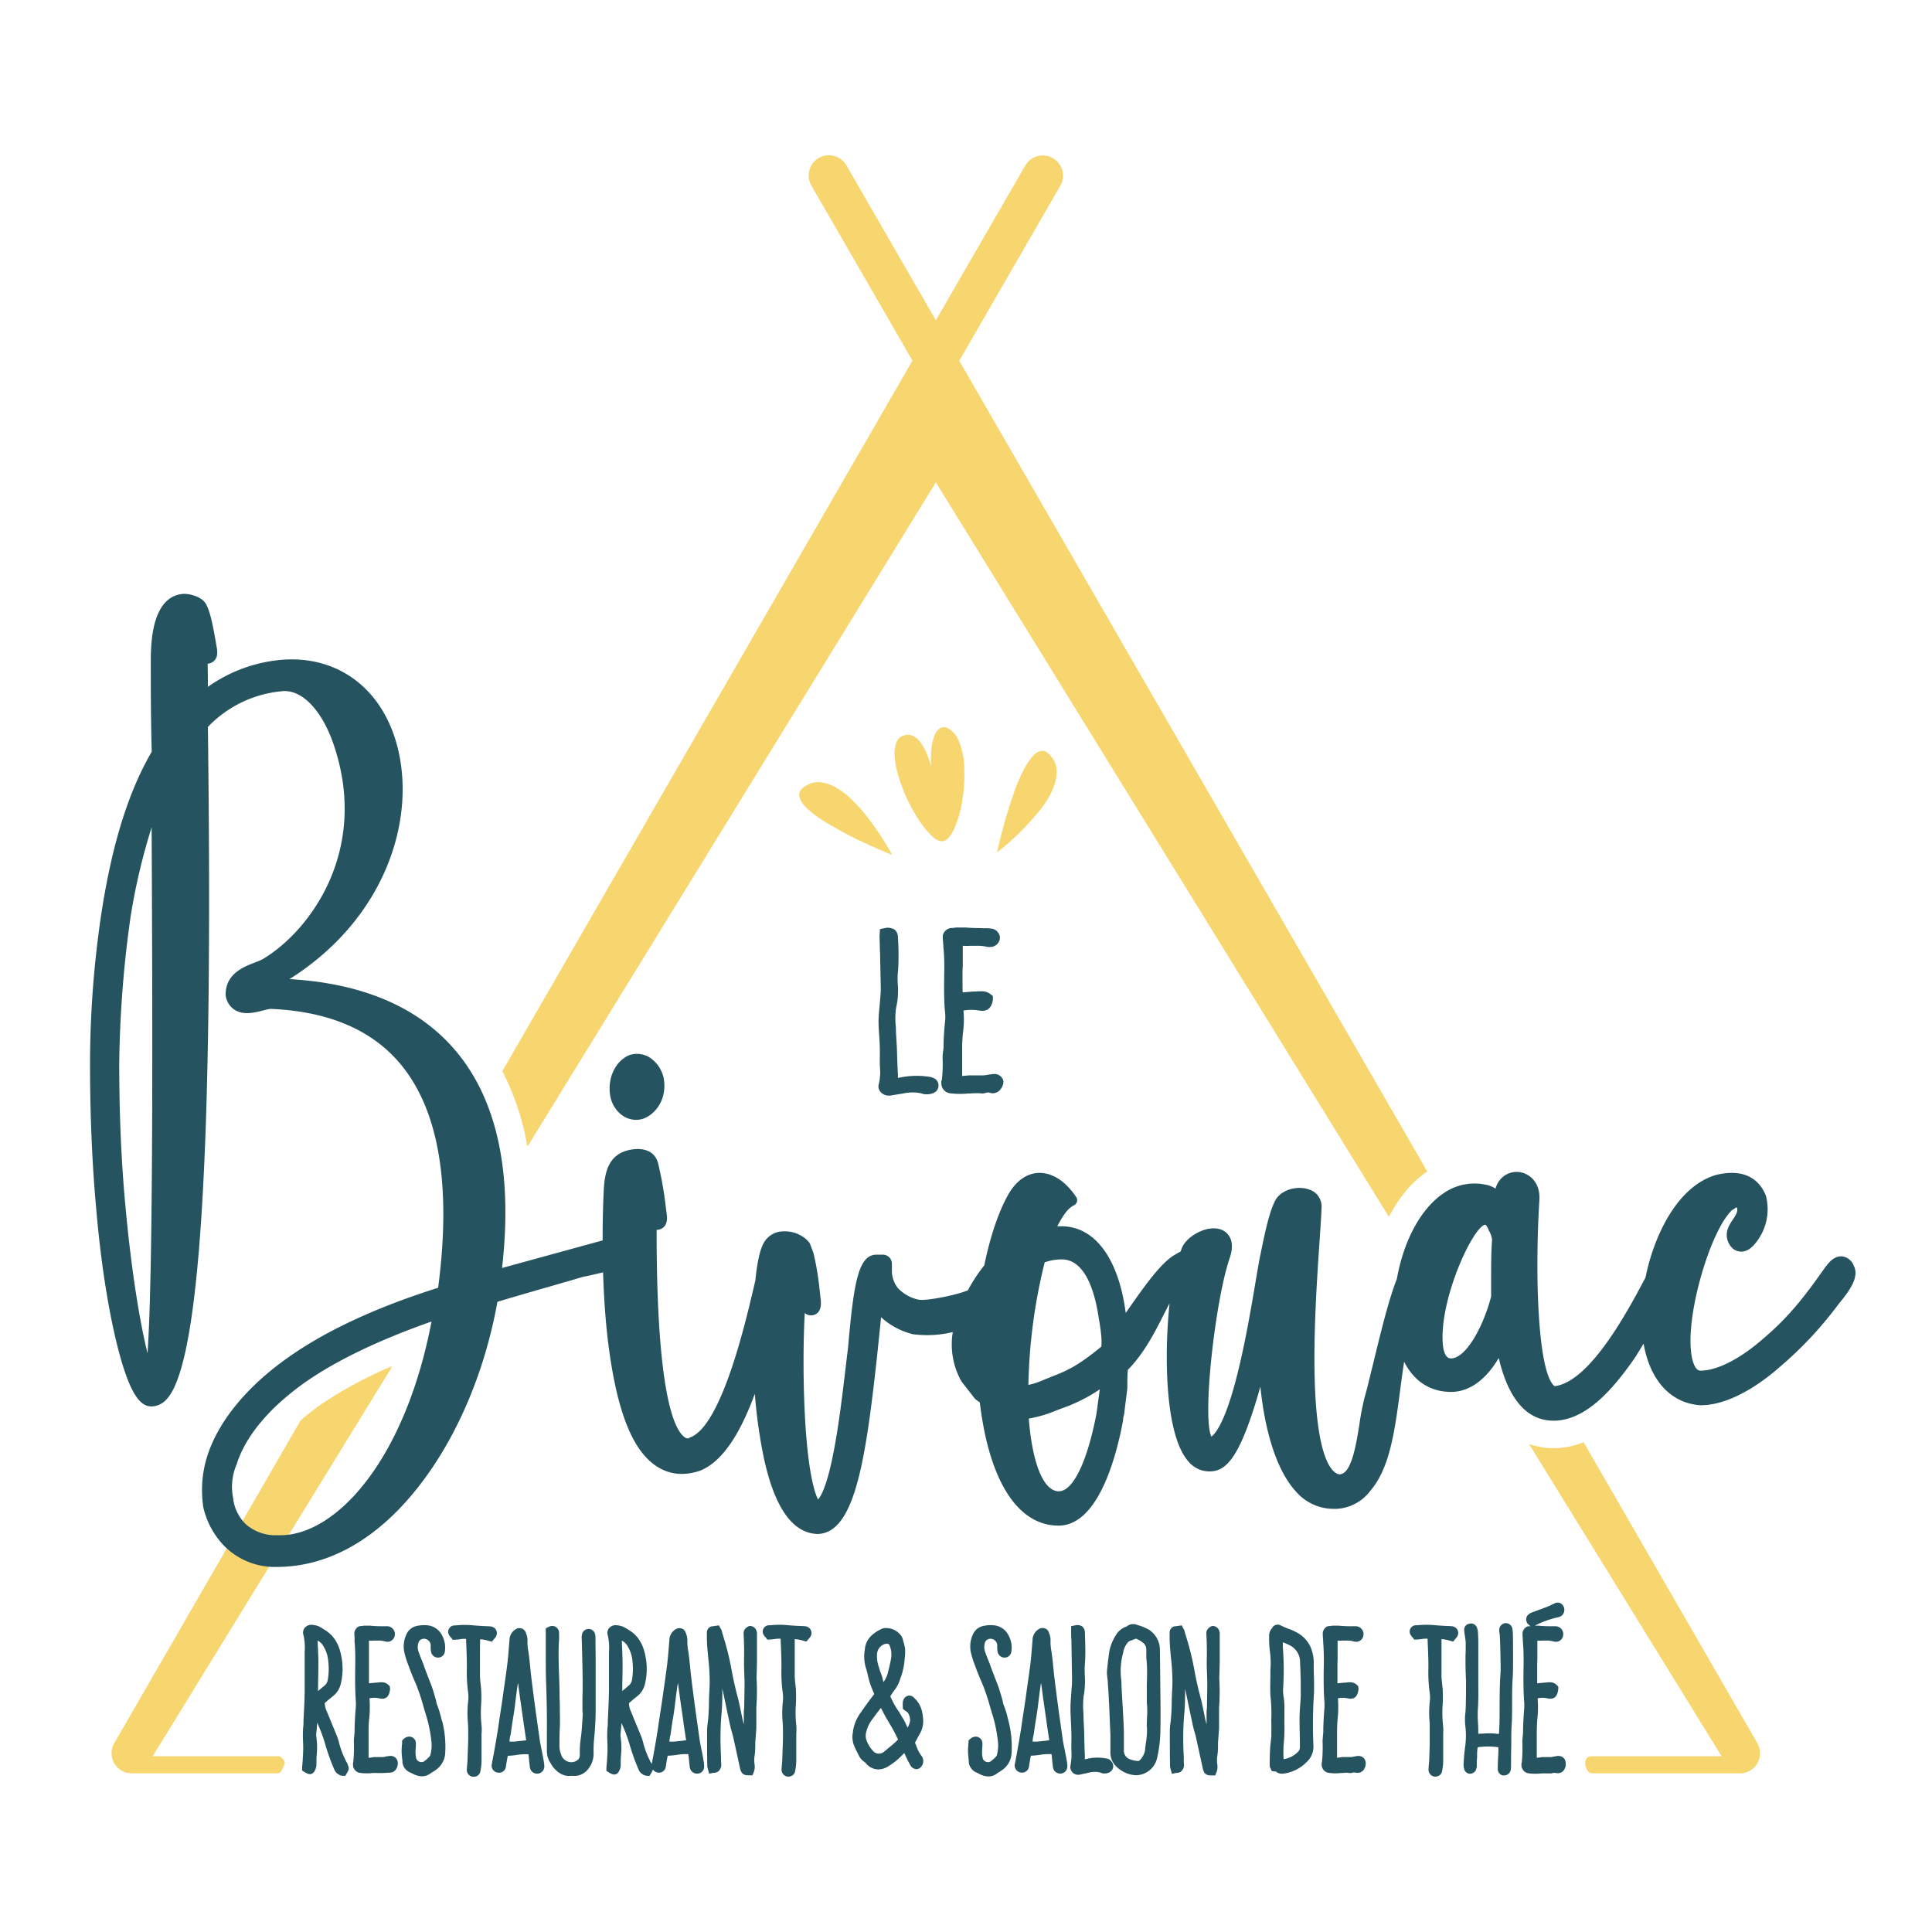 <svg xmlns="http://www.w3.org/2000/svg" viewBox="0 0 576.2 576.2"><path d="M463.32,431.91a21.3,21.3,0,0,1-7.32-1.28l57.46,93.16H474.73c-3.34,0-1.74,5.09-.06,5.09h44.17a6,6,0,0,0,5.24-9.06L472.3,430.13a24.57,24.57,0,0,1-8.18,1.77Z" fill="#f7d670"/><path d="M286.09,107.6l30.14-52.21a6,6,0,1,0-10.46-6L279.11,95.52,252.45,49.34a6,6,0,0,0-10.47,6l30.15,52.21L149.81,319.47A77,77,0,0,1,157.29,342L279.11,143.86,414.23,362.92a45,45,0,0,1,4.72-7.3,31.67,31.67,0,0,1,6.72-6.24Z" fill="#f7d670"/><path d="M96,418.67a72.18,72.18,0,0,0-6.35,4.95l-55.54,96.2a6,6,0,0,0,5.23,9.06H83c.81,0,1.14-1.27,1.79-2.56s-1.4-2.53-1.4-2.53H45.54L116.69,408c.06-.18.13-.36.19-.55A125.26,125.26,0,0,0,96,418.67Z" fill="#f7d670"/><path d="M103.76,526.39a3.93,3.93,0,0,0-.4-.85,25.93,25.93,0,0,1-2.29-6,16.9,16.9,0,0,0-.57-1.76c-1-2.43-2-4.86-3-7.29a6.11,6.11,0,0,1-.64-2.58c.72-.63,1.5-1.31,2.27-1.91a6.55,6.55,0,0,0,2.46-3.65,18.84,18.84,0,0,0,.18-8.48c-.65-3.53-2.17-6-4.67-7.61l-.58-.36A11.53,11.53,0,0,0,95,485a6.94,6.94,0,0,0-2.26-.42,2.6,2.6,0,0,0-2,1.09,2.37,2.37,0,0,0-.2,2.09,16.77,16.77,0,0,1,.32,4.91q0,.57,0,1.11c0,.34,0,.67,0,1,0,1,0,2,0,3,0,2,0,4,0,6,0,3.13-.19,6.19-.35,9.44v.24c0,.58,0,1.15-.09,1.73a30.16,30.16,0,0,0-.06,3.7,39.59,39.59,0,0,1-.06,5.54c0,.5-.06,1-.1,1.5s-.08.94-.1,1.4l0,.71.6.38c.84.52,1.87,1.17,2.83.2a3.65,3.65,0,0,0,.68-1.33,3.11,3.11,0,0,0,.16-1.16c0-.92,0-1.84.09-2.81a22.52,22.52,0,0,0-.12-5.36,4.27,4.27,0,0,1,0-1.12c.11-1,.2-2,.25-3.08A46.69,46.69,0,0,1,97,520.2a60.41,60.41,0,0,0,2.65,7.42,3.08,3.08,0,0,0,2.49,2l.84,0,.41-.69c.49-.81.87-1.44.45-2.27ZM94.71,489.3a3.94,3.94,0,0,1,1.81,1.78,9.55,9.55,0,0,1,1.26,3.43,20.31,20.31,0,0,1,0,6.37,2.81,2.81,0,0,1-1,1.84c-.58.47-1.13.94-1.68,1.42l-.24.2c0-.31,0-.62,0-.93,0-2.09.09-4.15.09-6.26C95,494.56,94.84,492,94.71,489.3Z" fill="#25535f"/><path d="M116.34,523.7H116l-.22.09-.23,0c-.11,0-.23,0-.45.08a4.58,4.58,0,0,1-1.47.16H111.5l-.37.07c-.42.07-.81.11-1.2.15V517c0-1.47,0-2.83.15-4.14a32.79,32.79,0,0,0,.11-6.35,6.73,6.73,0,0,1,2.89,0l.24.05a3.51,3.51,0,0,0,.64.07c2,0,2.25-1.92,2.38-2.84l0-.19-.1-.7-.36-.35a2.68,2.68,0,0,0-2-.82l-.41,0-.16,0h-.24l-.19.06c-.92.05-1.88.14-2.84.24,0-.79,0-1.61,0-2.35v-3.74c0-.65,0-1.2,0-1.81v-4.84a8.46,8.46,0,0,0,1.44,0h1.24a7,7,0,0,1,2.27.3l.64.06a2.23,2.23,0,0,0,2.1-1.85,2.37,2.37,0,0,0-1.7-2.72,5.39,5.39,0,0,0-.56-.08l-.32,0-.45,0a9.63,9.63,0,0,1-1.2,0h-.15a26.59,26.59,0,0,1-2.91-.16H110c-.24,0-.47,0-.7,0l-.55,0-.29,0a3.15,3.15,0,0,1-.85.12c-1.13,0-1.81,1.23-1.92,1.89v.2c0,.16,0,.33,0,.51a2.31,2.31,0,0,1,0,.37V488l.06.19v.18c0,.29,0,.59,0,.89s0,.65.06,1c.09,1.38.15,3,.15,4.48v1.17c-.05,3.33-.11,7.11.11,10.77a15.72,15.72,0,0,1,0,3c-.16,1.87-.26,3.81-.32,5.81v1.17l-.12,1.17a15,15,0,0,0-.09,1.52,45.14,45.14,0,0,1-.18,6.21l-.08.17v.54a2.47,2.47,0,0,0,1.86,2.44,13.81,13.81,0,0,0,2,.17h.26c.5,0,1,0,1.54-.09l.29,0a12.48,12.48,0,0,1,1.37,0H114c.35,0,2-.11,2.28-.11a2.2,2.2,0,0,0,2-1.32,3.07,3.07,0,0,0,.33-1.92A2.09,2.09,0,0,0,116.34,523.7Z" fill="#25535f"/><path d="M131.66,512.72a29.29,29.29,0,0,0-1.34-4.38,4.07,4.07,0,0,1-.2-.8c-.05-.24-.1-.48-.18-.76l-.35-1.19c-.23-.81-.47-1.62-.76-2.45-.21-.59-.44-1.16-.66-1.73s-.43-1.09-.64-1.66l-.28-.72c-.31-.82-.62-1.62-.91-2.5l-.54-1.37c-.35-.88-.7-1.76-1-2.62a4.21,4.21,0,0,1,0-2.65,1.58,1.58,0,0,1,.93-1,1.85,1.85,0,0,1,1.59.07,2,2,0,0,1,1.13,2.05,8.13,8.13,0,0,0,.13,1.72,2.11,2.11,0,0,0,2.35,1.61,2,2,0,0,0,1.74-1.8,7.47,7.47,0,0,0-.74-4.61,5.49,5.49,0,0,0-4-3.14,9.77,9.77,0,0,0-3.22.06,4.39,4.39,0,0,0-3.57,2.74,8.38,8.38,0,0,0-.56,5.15,27.39,27.39,0,0,0,1.28,4.07c.57,1.61,1.27,3.37,2.16,5.36a56.89,56.89,0,0,1,2.21,6.57c.29,1,.59,2,.9,3a41,41,0,0,1,1.56,7.93,10.85,10.85,0,0,1-.32,3.67,1.08,1.08,0,0,1-.25.5,10.06,10.06,0,0,1-1.69,1.5,1.44,1.44,0,0,1-1.27.09,1.54,1.54,0,0,1-1-.94,8.55,8.55,0,0,1-.15-3.21c0-.13,0-.28,0-.42a10.14,10.14,0,0,0,0-1.32,2,2,0,0,0-2.62-1.5,2.43,2.43,0,0,0-1.13.72l.85.86-.85-.85-.33.32,0,.46c0,.31,0,.6-.06.89-.05.59-.09,1.16-.09,1.78,0,1,.14,2,.24,3l0,.33a3.76,3.76,0,0,0,2.4,3.11l.19.1a3.86,3.86,0,0,0,.61.3,5.79,5.79,0,0,0,2.65.7,4.21,4.21,0,0,0,2.7-1l.5-.31a7.86,7.86,0,0,0,1-.66,6.54,6.54,0,0,0,2.72-5.1,31.34,31.34,0,0,0-.81-9Z" fill="#25535f"/><path d="M143.19,489.67c0-.26,0-.52,0-.78a10.7,10.7,0,0,1,2.54.48l.94.25,1.07-1.26.16-.24a2.15,2.15,0,0,0,.07-2,2.19,2.19,0,0,0-1.79-1.07c-.76-.06-1.53-.06-2.27-.11s-1.62-.09-2.42-.16a26.12,26.12,0,0,0-5.73,0,1.89,1.89,0,0,0-1.68,3.06l.1.16a5.61,5.61,0,0,0,.43.47l.37.56.68,0a13.29,13.29,0,0,0,1.56-.15,7.85,7.85,0,0,1,1.77-.1c.1,2.25.19,4.55.24,6.79,0,.73,0,1.47,0,2.2a43,43,0,0,0,.37,6.87,11.52,11.52,0,0,1,0,3,29.69,29.69,0,0,0-.07,5.8l.06,1.07c.05.92.05,1.88.05,2.79,0,1.07,0,2.14-.05,3.17l-.16,4.34c0,.5-.06,1-.1,1.46s-.08.93-.11,1.45a2.09,2.09,0,0,0,1.67,2.17,2.49,2.49,0,0,0,.46,0,2,2,0,0,0,1.15-.36,2,2,0,0,0,.79-1.36,16.23,16.23,0,0,0,.32-2.83c0-1.17,0-2.33,0-3.5s0-2.36,0-3.55c0-.38,0-.76,0-1.14a14,14,0,0,0,0-2.58,35,35,0,0,1-.1-6.45c.06-1.27.06-2.61,0-3.92,0-.59-.1-1.18-.16-1.78-.08-.84-.17-1.69-.2-2.51,0-2.78,0-5.63,0-8.48C143.16,490.84,143.17,490.26,143.19,489.67Z" fill="#25535f"/><path d="M161.54,521.92c-.2-1-.41-1.93-.55-2.88l-1.25-8.8-.13-1c-.42-3.17-.84-6.3-1.21-9.48-.11-.88-.19-1.76-.28-2.64-.13-1.33-.27-2.66-.45-4l-.09-.6a15.52,15.52,0,0,1-.26-3.53,5.88,5.88,0,0,0-.47-2l-.08-.2a1.87,1.87,0,0,0-1.24-1.13,2,2,0,0,0-1.64.2,3.81,3.81,0,0,0-1.94,3.28l-.16,1.91c-.14,1.78-.28,3.62-.51,5.41s-.47,3.6-.74,5.41c-.19,1.31-.38,2.63-.55,3.94l-.66,4.41c-.27,1.77-.54,3.56-.79,5.32l-.67,4.06c-.13.68-.25,1.37-.37,2.06s-.23,1.37-.36,2l-.47,2.48a2.1,2.1,0,0,0,1.7,2.51,2.06,2.06,0,0,0,2.5-1.72l.06-.4c.14-.85.27-1.72.44-2.52l.09-.36a25.5,25.5,0,0,0,2.66-.25,16,16,0,0,1,3.5-.21c0,.05,0,.1,0,.15s.05.3.06.4c.11,1.16.21,2.26.37,3.41a2.16,2.16,0,0,0,2.06,1.83h.15a2.07,2.07,0,0,0,1.26-.45,2.15,2.15,0,0,0,.81-1.54,7.07,7.07,0,0,0-.07-1.13C162.07,524.55,161.81,523.24,161.54,521.92Zm-9.43-2.51a.42.42,0,0,1-.15,0,7.64,7.64,0,0,1,.24-1.71c.09-.44.18-.87.23-1.31.16-1.29.37-2.58.57-3.87.15-.88.29-1.76.42-2.65l.3-2.39c.19-1.58.39-3.16.63-4.74,0-.27.09-.55.14-.83l.24,1.78c.1.69.19,1.38.28,2.09.17,1.24.36,2.49.54,3.74.2,1.43.41,2.86.61,4.29.13.94.27,1.88.41,2.82s.25,1.61.36,2.41l-2.08.22-1.29.13A8.21,8.21,0,0,1,152.11,519.41Z" fill="#25535f"/><path d="M177.59,488.72a7.4,7.4,0,0,0-.06-1.08,2,2,0,0,0-3.94-.27,5,5,0,0,0-.08,1.64c.11,3.94.21,7.92.26,11.92,0,1.77,0,3.64-.06,5.45l0,1.84c0,.3,0,.62,0,.93s0,.56,0,.83v.15c0,.42.09.83.1,1.17l-.05.7c-.09,1.46-.18,3-.32,4.45-.05.64-.13,1.27-.21,1.89a29.14,29.14,0,0,0-.31,4.93,1.89,1.89,0,0,1-.53,1.53,3,3,0,0,1-3.06.57,3.29,3.29,0,0,1-2-2.12,7.22,7.22,0,0,1-.48-2.74c0-1.72,0-3.49.11-5.18.09-2.12,0-4.26,0-6.32,0-1.28-.08-2.57-.08-3.86,0-1.85-.08-3.69-.14-5.52-.12-3.53-.25-7.18,0-10.74a10.83,10.83,0,0,0,0-1.28c0-.17,0-.34,0-.59a2.05,2.05,0,0,0-2.14-2.1,2.57,2.57,0,0,0-1.16.39l-.67.33v3.56l0,4.35c0,2.88,0,5.85.12,8.74.19,5.71.26,10.27.21,14.35,0,.94,0,1.86,0,2.77s0,1.77,0,2.7a6.6,6.6,0,0,0,1.14,3.79l.18.3a6.5,6.5,0,0,0,.55.82c1.53,1.89,3.19,2.74,5.14,2.62a4.44,4.44,0,0,1,1.09,0h.21a5.08,5.08,0,0,0,3.55-1.52,7.3,7.3,0,0,0,2.07-5.39,35.19,35.19,0,0,1,.15-4.09,90,90,0,0,0,.47-9.94c0-1.35,0-2.72,0-4.1,0-.94,0-1.88,0-2.82,0-2.19,0-4.39,0-6.58S177.59,490.87,177.59,488.72Z" fill="#25535f"/><path d="M209.24,521.92c-.2-1-.41-1.93-.56-2.88l-1.24-8.8-.15-1.15c-.42-3.13-.83-6.22-1.2-9.36-.1-.87-.19-1.75-.27-2.63-.14-1.33-.27-2.67-.46-4l-.09-.61A16.65,16.65,0,0,1,205,489a5.88,5.88,0,0,0-.47-2l-.07-.2a1.89,1.89,0,0,0-1.24-1.13,2,2,0,0,0-1.64.2,3.81,3.81,0,0,0-1.94,3.28l-.16,1.9c-.14,1.79-.29,3.63-.52,5.42s-.47,3.62-.73,5.43c-.19,1.31-.39,2.62-.56,3.92-.21,1.49-.44,3-.67,4.48-.26,1.75-.53,3.51-.78,5.25l-.66,4.06c-.13.69-.25,1.39-.37,2.08s-.23,1.36-.36,2l-.47,2.45a2.66,2.66,0,0,0-.28-.56,25.93,25.93,0,0,1-2.29-6,16.9,16.9,0,0,0-.57-1.76c-1-2.4-2-4.79-3-7.29a6.11,6.11,0,0,1-.64-2.58c.72-.63,1.5-1.31,2.27-1.91a6.55,6.55,0,0,0,2.46-3.65,18.84,18.84,0,0,0,.18-8.48c-.66-3.53-2.17-6-4.68-7.61l-.57-.36a12.25,12.25,0,0,0-1.49-.83,7,7,0,0,0-2.26-.42,2.64,2.64,0,0,0-2,1.09,2.4,2.4,0,0,0-.19,2.08,16.89,16.89,0,0,1,.32,4.92q0,.57,0,1.11c0,.34,0,.67,0,1,0,1,0,2,0,3,0,2,0,4,0,6-.05,3.13-.2,6.19-.35,9.44v.24c0,.58,0,1.15-.09,1.73a30.16,30.16,0,0,0-.06,3.7,41.23,41.23,0,0,1-.06,5.54c0,.5-.07,1-.11,1.5s-.07.94-.1,1.4l0,.71.61.38c.83.52,1.87,1.17,2.83.2a3.81,3.81,0,0,0,.68-1.33,3.31,3.31,0,0,0,.15-1.16c0-.92,0-1.84.1-2.81a22,22,0,0,0-.13-5.36,3.93,3.93,0,0,1,0-1.12c.1-1,.2-2,.25-3.08a46.19,46.19,0,0,1,2.41,6.33,60.41,60.41,0,0,0,2.65,7.42,3.08,3.08,0,0,0,2.49,2l.84,0,.41-.69a4.82,4.82,0,0,0,.57-1.17,2.32,2.32,0,0,0,1.35.87,2.05,2.05,0,0,0,2.5-1.72l.05-.35c.14-.86.28-1.75.45-2.57l.09-.36a25.06,25.06,0,0,0,2.65-.25,16.07,16.07,0,0,1,3.51-.21.88.88,0,0,0,0,.16c0,.15,0,.29.06.39.11,1.16.21,2.26.37,3.41a2.14,2.14,0,0,0,2.06,1.83H208a2.07,2.07,0,0,0,1.26-.45A2.1,2.1,0,0,0,210,527a7.07,7.07,0,0,0-.06-1.13C209.77,524.57,209.51,523.27,209.24,521.92Zm-23.8-32.62a4,4,0,0,1,1.81,1.78,9.94,9.94,0,0,1,1.26,3.43,20.31,20.31,0,0,1,0,6.37,2.86,2.86,0,0,1-1,1.84c-.58.47-1.13.94-1.68,1.42l-.24.2c0-.31,0-.62,0-.93,0-2.09.09-4.15.09-6.26C185.68,494.56,185.57,492,185.44,489.3Zm14.37,30.11a.53.53,0,0,1-.16,0,8.31,8.31,0,0,1,.25-1.71c.09-.44.18-.87.23-1.31.15-1.3.36-2.59.57-3.88.15-.87.29-1.75.41-2.64s.21-1.6.3-2.39c.2-1.58.39-3.16.63-4.74l.15-.83.24,1.77c.09.69.19,1.38.28,2.1.17,1.22.35,2.46.53,3.7.21,1.44.42,2.89.61,4.34.13.93.28,1.87.42,2.81s.25,1.61.36,2.41l-2.1.22-1.27.13A8.21,8.21,0,0,1,199.81,519.41Z" fill="#25535f"/><path d="M225.76,495.72c0-1,0-2,0-2.92,0-1.19,0-2.35,0-3.53,0-.58,0-1.16,0-1.74a2.92,2.92,0,0,0-.28-1.48,2.1,2.1,0,0,0-1.75-1.13l-.38.06a2.83,2.83,0,0,0-1.42,1.27,2.74,2.74,0,0,0-.14,1.19v.27c.17,2.75.15,5.44.11,7.46,0,1.22,0,2.44.07,3.62,0,.94.08,1.89.08,2.84,0,2.38-.05,4.76-.1,7.16,0,.32,0,.66-.05,1s-.06.86-.06,1.29c0,.6,0,1.21,0,1.82l0,1.39c-.08-.31-.16-.63-.25-.95l-.08-.31h0c-.16-.72-.3-1.45-.45-2.17-.32-1.59-.65-3.24-1.08-4.84-.71-2.62-1.33-5.42-1.89-8.54a83.7,83.7,0,0,0-2.39-9.51l-.41-1.4a1.85,1.85,0,0,0-.38-.89l-.09-.15-.39-.78-2,.28-.16,0a1.91,1.91,0,0,0-1.45,1.88c0,.47,0,.94,0,1.42,0,1,.05,1.93.12,2.88.08,1.1.19,2.2.29,3.31a63.93,63.93,0,0,1,.43,7.19c0,.88-.06,1.75-.1,2.62s-.08,1.74-.11,2.63c0,2.18-.1,4.43-.34,6.61a17.77,17.77,0,0,0-.23,3.06c0,3.27,0,6.65.05,9.9a3.36,3.36,0,0,0,.16.95l.41,1.51,1.18-.26h.17a2.64,2.64,0,0,0,1.26-.35,2.54,2.54,0,0,0,1-2.15,5.21,5.21,0,0,0-.06-.67,1.12,1.12,0,0,1,0-.29l-.06-2.49a86.65,86.65,0,0,1,.16-11.3c.22-2.13.26-4.29.29-6.38l0-1.21,0-.29.69,3.28c.56,2.72,1.13,5.43,1.73,8.16.12.52.27,1,.41,1.53s.35,1.2.47,1.84c.37,1.61.72,3.22,1.07,4.85.3,1.37.59,2.74.9,4.12.39,1.7,1.15,2.09,2.55,2.09h.39l.75,0,.3-.68a4.8,4.8,0,0,0,.36-2.5,8.32,8.32,0,0,1-.06-2.33,19.23,19.23,0,0,0,.25-3.24c0-.33,0-.66,0-1l.21-2.88c.05-.6.11-1.21.11-1.87v-4.76l0-1a66.76,66.76,0,0,0,.06-8.84C225.69,498.9,225.72,497.35,225.76,495.72Z" fill="#25535f"/><path d="M240,485c-.76-.06-1.57-.06-2.27-.11s-1.62-.09-2.42-.16a26.21,26.21,0,0,0-5.74,0,1.88,1.88,0,0,0-1.67,3.06l.1.16a4.29,4.29,0,0,0,.43.47l.37.56.67,0a13.26,13.26,0,0,0,1.57-.15,7.85,7.85,0,0,1,1.77-.1c.1,2.25.19,4.55.24,6.79,0,.74,0,1.47,0,2.21a44.08,44.08,0,0,0,.36,6.86,11.14,11.14,0,0,1,.06,3,29.69,29.69,0,0,0-.07,5.8l.06,1.07c.05.92.05,1.88.05,2.79,0,1.07,0,2.14-.06,3.17l-.15,4.34c0,.49-.07,1-.1,1.44s-.08.94-.11,1.47a2.09,2.09,0,0,0,1.67,2.17,2.49,2.49,0,0,0,.46,0,2,2,0,0,0,1.15-.36,1.94,1.94,0,0,0,.78-1.36,16.23,16.23,0,0,0,.33-2.83c0-1.17,0-2.33,0-3.5s0-2.36,0-3.55q0-.57,0-1.14a14.88,14.88,0,0,0,0-2.58,34.14,34.14,0,0,1-.1-6.45c.06-1.27.06-2.61,0-3.92,0-.59-.1-1.18-.16-1.78-.09-.84-.17-1.69-.2-2.51,0-2.78,0-5.63,0-8.48,0-.58,0-1.16,0-1.75,0-.26,0-.52,0-.78a10.7,10.7,0,0,1,2.54.48l.94.25,1.07-1.26.16-.24a2.11,2.11,0,0,0,.06-2A2.17,2.17,0,0,0,240,485Z" fill="#25535f"/><path d="M275.31,512.69a13.8,13.8,0,0,0-.34-2.31,7.74,7.74,0,0,0-2.44-4.11,1.85,1.85,0,0,0-2-.45,2.24,2.24,0,0,0-1.28,2.1,4.62,4.62,0,0,0,0,.83c0,.1,0,.19,0,.3v.56l.43.37a11.23,11.23,0,0,0,1,.71,4.15,4.15,0,0,1,.74,2.63,6.85,6.85,0,0,1-.74,1.93c-.28-.6-.56-1.2-.85-1.79s-.55-1-.83-1.44l-.56-.95a.71.71,0,0,1-.08-.15,2.74,2.74,0,0,0-.37-.57,24.85,24.85,0,0,1-2.47-4.46l.1-.15c.44-.67.86-1.31,1.28-1.84a10.47,10.47,0,0,0,1.6-3.25,20,20,0,0,0,1.31-5.94,13.9,13.9,0,0,0,.1-3.14,10,10,0,0,0-.33-1.43,9.42,9.42,0,0,1-.26-1,3.71,3.71,0,0,0-1.11-1.93,5.53,5.53,0,0,0-4.27-1.65,2,2,0,0,0-.85.19,10.48,10.48,0,0,0-3,1.88,6.32,6.32,0,0,0-2.16,4.33,11.67,11.67,0,0,0,.26,5.28,20.78,20.78,0,0,1,.64,2.41,24.68,24.68,0,0,0,1.52,4.66c.12.31.25.62.37.94l-.33.44c-1.14,1.5-2.31,3.06-3.4,4.68l-.13.18a12.52,12.52,0,0,0-2.45,5.66l0,.23a7.11,7.11,0,0,0,.14,3.71,19.22,19.22,0,0,0,1.11,2.46c.17.32.33.65.47.93a4.44,4.44,0,0,0,1.54,1.83,4.82,4.82,0,0,1,.52.45,4.89,4.89,0,0,0,3.74,1.89,5.69,5.69,0,0,0,3-.93,20,20,0,0,0,4.33-3.52,4.76,4.76,0,0,1,.46-.43c.18.44.36.87.56,1.26.34.73.76,1.53,1.24,2.39a2.18,2.18,0,0,0,1.69,1.15,1.76,1.76,0,0,0,1.52-.73,2.54,2.54,0,0,0,.06-3.27,10.23,10.23,0,0,1-1.47-2.83c-.14-.36-.29-.72-.44-1.06l1.43-2.65A7.38,7.38,0,0,0,275.31,512.69Zm-10.74,9c-.39.3-.77.6-1.13.91a2.29,2.29,0,0,1-3.07-.41,9.18,9.18,0,0,1-1.88-3,4.16,4.16,0,0,1-.1-2.79,9.69,9.69,0,0,1,1.93-3.85c.76-1.08,1.56-2.1,2.41-3.18.43.85.86,1.67,1.31,2.5.35.63.73,1.27,1.1,1.9.54.91,1.09,1.83,1.57,2.74.35.65.64,1.32,1,2l.13.29c-.5.49-1,1-1.54,1.44S265.13,521.22,264.57,521.67Zm-3-28.36A3.24,3.24,0,0,1,262.7,491a3,3,0,0,1,1.69-.79,1.69,1.69,0,0,1,.48.07c.07,0,.28.07.5.63a6.89,6.89,0,0,1,.34,3.91c-.25,1.56-.67,3.11-1.07,4.63a8.69,8.69,0,0,1-1.12,2.19,3.89,3.89,0,0,1-.25-.84,10.83,10.83,0,0,0-.61-1.9,11.25,11.25,0,0,1-.45-1.35l-.08-.3A9.89,9.89,0,0,1,261.56,493.31Z" fill="#25535f"/><path d="M300.63,512.72a28.22,28.22,0,0,0-1.35-4.38,4.93,4.93,0,0,1-.2-.8c-.05-.24-.1-.48-.18-.77s-.24-.8-.35-1.21c-.24-.8-.47-1.6-.76-2.42-.21-.59-.43-1.16-.66-1.74s-.43-1.08-.64-1.65l-.27-.7c-.31-.82-.62-1.63-.92-2.52-.18-.45-.35-.9-.54-1.36-.35-.88-.7-1.76-1-2.63a4.21,4.21,0,0,1,0-2.65,1.58,1.58,0,0,1,.93-1,1.85,1.85,0,0,1,1.59.07,2,2,0,0,1,1.13,2.05,8,8,0,0,0,.13,1.71,2.11,2.11,0,0,0,2.36,1.62,2,2,0,0,0,1.73-1.8,7.47,7.47,0,0,0-.74-4.61,5.48,5.48,0,0,0-4-3.14,9.77,9.77,0,0,0-3.22.06,4.4,4.4,0,0,0-3.57,2.74,8.45,8.45,0,0,0-.56,5.15,27.39,27.39,0,0,0,1.28,4.07c.57,1.61,1.28,3.37,2.16,5.36a57.07,57.07,0,0,1,2.22,6.58c.29,1,.58,2,.9,3a41.87,41.87,0,0,1,1.55,7.93,10.88,10.88,0,0,1-.32,3.67,1.15,1.15,0,0,1-.24.5,10.91,10.91,0,0,1-1.69,1.5,1.46,1.46,0,0,1-1.28.09,1.56,1.56,0,0,1-1-.94,8.55,8.55,0,0,1-.15-3.21v-.43a7.44,7.44,0,0,0,0-1.31,2,2,0,0,0-1-1.36,2,2,0,0,0-1.64-.14,2.41,2.41,0,0,0-1.14.72h0l-.33.32,0,.46c0,.3-.05.6-.07.89-.05.58-.09,1.15-.09,1.78,0,1,.14,2,.23,2.95l0,.4a3.75,3.75,0,0,0,2.41,3.11l.19.1a4.2,4.2,0,0,0,.6.3,5.92,5.92,0,0,0,2.67.72,4.17,4.17,0,0,0,2.69-1c.16-.11.33-.21.5-.31a9.6,9.6,0,0,0,1-.66,6.53,6.53,0,0,0,2.71-5.1,31,31,0,0,0-.81-9Z" fill="#25535f"/><path d="M317.54,521.91c-.2-1-.4-1.92-.55-2.87l-1.25-8.8-.17-1.31c-.41-3.07-.81-6.12-1.17-9.2-.11-.88-.19-1.76-.28-2.64-.13-1.33-.27-2.66-.45-4l-.09-.61a15.39,15.39,0,0,1-.26-3.52,5.77,5.77,0,0,0-.47-2l-.08-.21a1.87,1.87,0,0,0-1.24-1.13,2,2,0,0,0-1.64.2,3.81,3.81,0,0,0-1.94,3.28l-.16,1.9c-.14,1.78-.28,3.63-.51,5.42s-.47,3.6-.74,5.4c-.19,1.32-.38,2.64-.55,3.95s-.43,2.91-.65,4.37c-.28,1.79-.55,3.59-.8,5.36l-.67,4.06c-.13.68-.25,1.38-.37,2.07s-.23,1.36-.36,2l-.47,2.48a2.1,2.1,0,0,0,1.7,2.51,2.06,2.06,0,0,0,2.5-1.72l.05-.3c.14-.88.28-1.78.45-2.62l.09-.36a25.25,25.25,0,0,0,2.66-.25,16,16,0,0,1,3.5-.21c0,.05,0,.1,0,.14s.05.31.06.41c.11,1.16.22,2.26.37,3.41a2.15,2.15,0,0,0,2.06,1.83h.15a2.07,2.07,0,0,0,1.26-.45,2.15,2.15,0,0,0,.81-1.54,7.07,7.07,0,0,0-.07-1.13C318.08,524.58,317.82,523.3,317.54,521.91Zm-9.43-2.5a.48.48,0,0,1-.15,0,8.27,8.27,0,0,1,.24-1.71c.09-.44.18-.87.23-1.31.16-1.3.37-2.59.58-3.88.14-.87.28-1.75.41-2.64l.3-2.4c.19-1.58.39-3.16.63-4.73,0-.27.09-.55.14-.83l.24,1.76c.1.69.19,1.39.28,2.11.17,1.2.35,2.41.52,3.63.21,1.46.43,2.93.63,4.4.13,1,.27,1.91.42,2.86.12.79.24,1.58.35,2.37l-2.12.22-1.25.13A8.21,8.21,0,0,1,308.11,519.41Z" fill="#25535f"/><path d="M330.91,524.77a2.5,2.5,0,0,0-1-.33c-.53-.1-1.06-.16-1.66-.22a14.86,14.86,0,0,0-4.18.35l-.28.08-.24.06v-.94c-.1-2.21-.15-4.43-.2-6.64v-.19c0-.8-.06-1.6-.1-2.4s-.08-1.61-.1-2.41c0-.51,0-1-.06-1.54a25.76,25.76,0,0,1,.1-4.74,26,26,0,0,0,.37-5.79,26.39,26.39,0,0,1,.05-4.43c.16-2.84.05-5.75-.05-8.62a2.43,2.43,0,0,0-.79-1.94,2.73,2.73,0,0,0-2.31-.28l-1,.19v1a1.5,1.5,0,0,1,0,.2,4.66,4.66,0,0,0,0,.58c0,.71,0,1.43.06,2.16s0,1.38.05,2.06l.15,9.73c0,.81,0,1.66-.1,2.53s-.1,1.6-.16,2.39c-.1,1.29-.2,2.62-.2,4s.08,2.53.13,3.8c.1,2,.19,4,.13,6v.19c0,.75,0,1.51,0,2.27a17.4,17.4,0,0,1-.26,4.64,2.29,2.29,0,0,0,.59,2.06,2.23,2.23,0,0,0,1.62.72l.36,0,2.87-.62a6.83,6.83,0,0,1,3.44-.06,2.69,2.69,0,0,0,1.43.29,3.1,3.1,0,0,0,1.35-.36,2.06,2.06,0,0,0,1.08-1.65,2.17,2.17,0,0,0-.8-1.86Z" fill="#25535f"/><path d="M345.93,492.27a7.17,7.17,0,0,0-3.22-6.19,14.08,14.08,0,0,0-3.25-1.37l-.21-.06a3,3,0,0,0-3.32.51,2.08,2.08,0,0,0-.51.15,5.7,5.7,0,0,0-2.46,2.11,14.18,14.18,0,0,0-2.09,4.95c-.3,1.95-.51,3.83-.73,6a7.86,7.86,0,0,0,.08,1.62c0,.23.06.45.08.77a7.65,7.65,0,0,1,.1,1c0,.58.07,1.17.11,1.75.08,1.17.16,2.33.2,3.53.12,2.09.2,4.2.28,6.2.06,1.45.12,2.85.18,4.13v5.26a5.8,5.8,0,0,0,2,4.45,8.94,8.94,0,0,0,5.45,2.36l.44,0a6.52,6.52,0,0,0,6-5,37.53,37.53,0,0,0,1-7.83c.11-4.25.05-8.68,0-12.58S346,496.22,345.93,492.27Zm-3.86,23a20.63,20.63,0,0,1-.3,4.4c-.1.76-.21,1.52-.27,2.27a5.34,5.34,0,0,1-1.72,3.15c-.1.11-.35.14-.77.08a7.38,7.38,0,0,1-2.08-.52,2.65,2.65,0,0,1-1.74-2.64c0-.52,0-1,0-1.53,0-1,0-2.07,0-3.08,0-1.74-.09-3.45-.18-5.09-.05-.81-.09-1.62-.13-2.46-.15-2.48-.31-5-.42-7.56a2.61,2.61,0,0,1,0-.4,4.58,4.58,0,0,0-.05-.8,20.64,20.64,0,0,1,.58-8.27,6,6,0,0,1,1.23-2.8,1.83,1.83,0,0,1,1.17-.77c.24-.08.48-.18.74-.28a6.86,6.86,0,0,1,.7-.27l.36.19a8.68,8.68,0,0,1,1.58.94,2.56,2.56,0,0,1,1.1,2.21c0,.22,0,.44,0,.66a11.22,11.22,0,0,1,0,1.16V494c0,.49.06,1,.11,1.46s.1,1.23.1,1.84c.05,1.68,0,3.37-.05,5.05v5.45a24.18,24.18,0,0,1,.06,4.35c0,.77-.07,1.55-.07,2.33A3.64,3.64,0,0,0,342.07,515.27Z" fill="#25535f"/><path d="M363.77,495.72c0-1,0-2,0-2.92,0-1.19,0-2.35,0-3.53,0-.58,0-1.16,0-1.74a2.92,2.92,0,0,0-.28-1.48,2.1,2.1,0,0,0-1.75-1.13l-.38.06a2.87,2.87,0,0,0-1.42,1.27,2.75,2.75,0,0,0-.14,1.19v.27c.17,2.77.15,5.45.1,7.46,0,1.22,0,2.44.08,3.61,0,1,.08,1.89.08,2.85,0,2.38-.05,4.76-.1,7.16,0,.32,0,.66-.05,1s-.06.86-.06,1.29c0,.59,0,1.2,0,1.81l0,1.4c-.08-.31-.16-.63-.25-.95l-.08-.31h0c-.16-.73-.3-1.46-.45-2.19-.32-1.59-.65-3.23-1.08-4.82-.71-2.62-1.33-5.42-1.89-8.54a82.47,82.47,0,0,0-2.38-9.47l-.42-1.44a1.85,1.85,0,0,0-.38-.89c0-.05-.06-.09-.09-.15l-.39-.78-2,.28-.16,0a1.91,1.91,0,0,0-1.45,1.88c0,.48,0,1,0,1.45,0,1,.05,1.91.12,2.85.08,1.1.19,2.21.29,3.32a63.76,63.76,0,0,1,.43,7.18c0,.88-.06,1.74-.1,2.6s-.08,1.75-.11,2.65c0,2.18-.1,4.44-.34,6.61a17.77,17.77,0,0,0-.23,3.06c0,3.27,0,6.65.06,9.9a3.45,3.45,0,0,0,.15,1l.41,1.5,1.18-.26h.17a2.61,2.61,0,0,0,1.26-.35,2.52,2.52,0,0,0,1-2.15,5.21,5.21,0,0,0-.06-.67,1.12,1.12,0,0,1,0-.29c0-.84,0-1.67-.07-2.51a88.09,88.09,0,0,1,.17-11.28c.22-2.12.26-4.28.29-6.36l0-1.23a2.81,2.81,0,0,1,0-.29c.23,1.09.45,2.17.68,3.25.57,2.73,1.14,5.46,1.74,8.19.12.52.27,1,.42,1.54a16.32,16.32,0,0,1,.46,1.83c.37,1.59.71,3.2,1.06,4.82.3,1.38.6,2.76.91,4.15.39,1.7,1.15,2.09,2.55,2.09h.39l.74,0,.31-.68a4.8,4.8,0,0,0,.36-2.5,8.33,8.33,0,0,1-.06-2.33,19.07,19.07,0,0,0,.25-3.24c0-.33,0-.66,0-1l.21-2.88c.05-.6.11-1.21.11-1.87v-4.76l0-1a68.22,68.22,0,0,0,.05-8.82C363.7,498.9,363.73,497.35,363.77,495.72Z" fill="#25535f"/><path d="M391.91,504.33c0-1.5,0-3-.05-4.43s-.05-2.82-.05-4.23a12.23,12.23,0,0,0-.92-4.39,9.17,9.17,0,0,0-3.59-4.1,17.68,17.68,0,0,0-3-1.41,19.65,19.65,0,0,1-2.32-1,1.88,1.88,0,0,0-2.42.51,3.15,3.15,0,0,1-.22.33,3.36,3.36,0,0,0-.84,2.23l0,1a31.22,31.22,0,0,0,.19,3.27,26.81,26.81,0,0,1,.19,6l0,1.21c0,2-.1,4.06,0,6.08l0,.16a50.42,50.42,0,0,1,.29,6.66,14,14,0,0,0,0,1.59c0,.3,0,.61,0,.92s0,.7,0,1c0,.7,0,1.42,0,2.11-.05.5-.1,1-.16,1.47-.09.74-.18,1.48-.21,2.19-.07,1.17-.09,2.31-.12,3.44,0,.54,0,1.09,0,1.67a1.59,1.59,0,0,0,.28.84.63.63,0,0,1,.07.12l.24.61.64.13.38,0a.54.54,0,0,1,.19,0,3.7,3.7,0,0,0,.63.43l.2.07a2.67,2.67,0,0,0,.87.18,1.24,1.24,0,0,0,.33,0,11.7,11.7,0,0,0,7.21-3.5,6.18,6.18,0,0,0,2-4.73,143.49,143.49,0,0,1,.15-15.66,2.24,2.24,0,0,0,0-.68Zm-4.23,14.87V521a2,2,0,0,1-.61,1.52,7.66,7.66,0,0,1-4.24,2.14,32.13,32.13,0,0,1,.11-5.51,46.37,46.37,0,0,0,.12-5c0-.52,0-1.05,0-1.58V510a21.2,21.2,0,0,0-.24-4,10.38,10.38,0,0,1-.13-2.63,86,86,0,0,0-.1-12.21c0-.28,0-.55,0-.84s0-.35,0-.53a15.75,15.75,0,0,1,1.75.76,5.54,5.54,0,0,1,3.39,5.23c.1,1.91.15,3.82.2,5.64,0,.39,0,.78,0,1.18s0,.68,0,1,0,.67,0,1a9.28,9.28,0,0,1,0,1.18c0,.88-.1,1.74-.15,2.6-.09,1.28-.18,2.55-.21,3.86C387.58,514.53,387.63,516.91,387.68,519.2Z" fill="#25535f"/><path d="M405.17,523.7h-.39l-.21.08-.23,0-.46.08a4.49,4.49,0,0,1-1.46.16h-2.09l-.37.07c-.43.07-.81.11-1.2.15V517c0-1.46.05-2.82.15-4.14a33.6,33.6,0,0,0,.11-6.35,6.73,6.73,0,0,1,2.89,0l.24.05a3.42,3.42,0,0,0,.63.07c2,0,2.25-1.92,2.39-2.84l0-.19-.11-.7-.35-.35a2.7,2.7,0,0,0-2-.82l-.4,0-.17,0h-.23l-.19.06c-.92.05-1.88.14-2.84.24,0-.79,0-1.61,0-2.35v-3.74c.05-.65.05-1.2.05-1.81v-4.84a8.46,8.46,0,0,0,1.44,0h1.24a7,7,0,0,1,2.27.3l.64.06a2.19,2.19,0,0,0,2.1-1.86,2.36,2.36,0,0,0-1.71-2.71,4.85,4.85,0,0,0-.55-.08l-.32,0-.46,0a9.53,9.53,0,0,1-1.19,0h-.16a26.41,26.41,0,0,1-2.9-.16h-.52l-.69,0-.55,0-.29,0a3.15,3.15,0,0,1-.85.12c-1.13,0-1.81,1.23-1.92,1.89l0,.2c0,.16,0,.33,0,.51s0,.25,0,.37V488l.05.18v.19c0,.29,0,.59.05.88s0,.66.05,1c.1,1.36.16,2.95.16,4.48v1.17c-.06,3.51-.11,7.14.11,10.77a16.55,16.55,0,0,1,.05,3c-.16,1.86-.26,3.8-.32,5.81v1.17l-.13,1.23c0,.48-.09.94-.09,1.46a42.09,42.09,0,0,1-.18,6.2l-.08.18v.54a2.48,2.48,0,0,0,1.87,2.44,13.71,13.71,0,0,0,2,.17h.26c.5,0,1,0,1.54-.09l.29,0c.46,0,.89-.08,1.36-.09l1.21.11a2.41,2.41,0,0,0,.85-.17l.34,0s.81.1,1.1.1a2.2,2.2,0,0,0,1.95-1.32,3.08,3.08,0,0,0,.33-1.92A2.1,2.1,0,0,0,405.17,523.7Z" fill="#25535f"/><path d="M432.94,485c-.75-.06-1.55-.06-2.27-.11s-1.61-.09-2.41-.16a26.85,26.85,0,0,0-5.74,0,1.88,1.88,0,0,0-1.67,3.06l.09.16a4.37,4.37,0,0,0,.43.46l.37.57.68,0a13.26,13.26,0,0,0,1.57-.15,7.73,7.73,0,0,1,1.76-.1c.1,2.25.2,4.55.25,6.79,0,.74,0,1.48,0,2.22a44,44,0,0,0,.36,6.85,10.72,10.72,0,0,1,.05,3,29,29,0,0,0-.06,5.81l.05,1.06c0,.92,0,1.88,0,2.79,0,1.07,0,2.14,0,3.17l-.15,4.34c0,.49-.07,1-.11,1.44s-.08.94-.1,1.47a2.08,2.08,0,0,0,1.67,2.17,2.4,2.4,0,0,0,.46,0,1.94,1.94,0,0,0,1.14-.37,1.88,1.88,0,0,0,.79-1.33,16.35,16.35,0,0,0,.32-2.85c0-1.17,0-2.33,0-3.5s0-2.36,0-3.55c0-.38,0-.76,0-1.14a14.9,14.9,0,0,0-.05-2.58,34.21,34.21,0,0,1-.09-6.45c.05-1.27.05-2.61,0-3.92,0-.59-.11-1.17-.16-1.76-.09-.85-.18-1.7-.21-2.53,0-2.78,0-5.63,0-8.48,0-.58,0-1.16,0-1.75,0-.26,0-.52,0-.78a10.63,10.63,0,0,1,2.53.48l.95.25,1.06-1.26.16-.24a2.14,2.14,0,0,0,.07-2A2.18,2.18,0,0,0,432.94,485Z" fill="#25535f"/><path d="M451.05,485.74a2,2,0,0,0-2.22-1.64,2.06,2.06,0,0,0-1.68,2.34,4.79,4.79,0,0,0,.09.83,2.34,2.34,0,0,1,.07.52c.1,2.17.15,4.39.2,6.57l0,.95a35.26,35.26,0,0,1,0,3.7c-.25,3.45-.26,6.93-.27,10.3,0,1.7,0,3.41-.05,5.07l-.13,2.64c-.14.12-.2.11-.16.12a19.74,19.74,0,0,0-4.46-.12l-1.18.05h-.18l-.2,0c0-1.07,0-2.14-.08-3.18a35.33,35.33,0,0,1-.06-3.85c.18-2.39.17-4.8.15-7.14,0-1.18,0-2.37,0-3.58v-8.71c0-1.11,0-2.21-.09-3.36V487a5.24,5.24,0,0,0-.29-1.51,2,2,0,0,0-.94-1.1,1.9,1.9,0,0,0-1.46-.11,1.8,1.8,0,0,0-1.38,2.2c0,.53.12,1.06.19,1.59a17.12,17.12,0,0,1,.21,1.94c0,.68,0,1.39,0,2.14,0,.6-.06,1.2-.06,1.8v2.44c0,1.12.05,2.21.09,3.32,0,.54.05,1.09.07,1.6,0,2.17,0,4.29-.06,6.48,0,.91-.05,1.82-.09,2.64a17.83,17.83,0,0,0,0,4.84,24.63,24.63,0,0,1-.15,5.94c-.22,1.57-.32,3.11-.42,4.56a5.94,5.94,0,0,0,.21,2,1.88,1.88,0,0,0,1.61,1.24,2,2,0,0,0,1.71-.9,3,3,0,0,0,.4-1.35l0-.31c0-.64,0-1.28.06-1.92s0-1.24.05-1.92a6.71,6.71,0,0,1,.19-1.52,23.14,23.14,0,0,1,6.12,0,22.55,22.55,0,0,1-.07,3.09v.18c-.05,1-.09,2-.09,3.07a1.93,1.93,0,0,0,1.46,2.07,2,2,0,0,0,.42,0,2,2,0,0,0,2-1.78,9.47,9.47,0,0,0,.07-1.29c0-1.63,0-3.25.05-4.87s0-3.32.05-5c0-.71.05-1.43.09-2.12q0-.52.06-1c.07-1.86.07-3.73.07-5.54,0-2.29,0-4.66.14-7,.14-1.78.14-3.57.14-5.29,0-.86,0-1.71,0-2.58,0-1.83,0-3.7-.05-5.5A9.68,9.68,0,0,0,451.05,485.74Z" fill="#25535f"/><path d="M466.92,525.47a2.1,2.1,0,0,0-2.18-1.77h-.39l-.21.09-.23,0-.46.08a4.49,4.49,0,0,1-1.46.16H459.9l-.37.07c-.43.07-.81.11-1.2.15V517c0-1.47.05-2.83.15-4.14a33.6,33.6,0,0,0,.11-6.35,6.73,6.73,0,0,1,2.89,0l.24.05a3.51,3.51,0,0,0,.63.07c2,0,2.25-1.92,2.39-2.84l0-.78-.35-.35-.11-.11a2.7,2.7,0,0,0-2-.82l-.4,0-.17,0h-.23l-.19.06c-.92.05-1.88.14-2.84.24,0-.79,0-1.61,0-2.35v-3.73c.05-.66.05-1.21.05-1.82v-4.84a8.46,8.46,0,0,0,1.44,0h1.24a6.91,6.91,0,0,1,2.26.3l.65.06a2.19,2.19,0,0,0,2.1-1.86,2.36,2.36,0,0,0-1.71-2.71,4.85,4.85,0,0,0-.55-.08l-.32,0-.46,0a11.73,11.73,0,0,1-1.19,0h-.16a26.41,26.41,0,0,1-2.9-.16h-.52l-.67,0a2.07,2.07,0,0,0,.43-.2,28.28,28.28,0,0,1,6.6-2.32,3.28,3.28,0,0,0,.61-.23l.26-.12a2.29,2.29,0,0,0,.59-3.07,1.89,1.89,0,0,0-2.49-.73l-.94.44c-.48.22-.95.44-1.47.64-.88.36-1.77.67-2.66,1l-1.61.58a4,4,0,0,0-1.37.84,2,2,0,0,0-.34,2.06,1.84,1.84,0,0,0,.76.94l.34.34a2.86,2.86,0,0,1-.42,0c-1.13,0-1.81,1.23-1.92,1.89l0,.2c0,.16,0,.33,0,.51s0,.25,0,.37l0,.15.06.18v.19c0,.29,0,.59.05.88s0,.66.05,1c.1,1.38.16,3,.16,4.48v1.17c-.05,3.34-.11,7.12.11,10.77a16.56,16.56,0,0,1,.05,3q-.24,2.84-.32,5.81v1.17l-.12,1.2a14.33,14.33,0,0,0-.1,1.49,43.62,43.62,0,0,1-.17,6.2l-.09.17v.55a2.48,2.48,0,0,0,1.87,2.44,13.71,13.71,0,0,0,2,.17H458c.5,0,1,0,1.54-.09l.29,0a12.56,12.56,0,0,1,1.37,0h1.2a2.6,2.6,0,0,0,.85-.17l.33,0s.81.1,1.11.1a2.22,2.22,0,0,0,1.95-1.31A3.11,3.11,0,0,0,466.92,525.47Z" fill="#25535f"/><path d="M278.66,321.64l-.39-.18a3.91,3.91,0,0,0-1.24-.33c-.75-.12-1.5-.18-2.32-.24a25.3,25.3,0,0,0-5.84.38l-.39.08-.68.13v-1c-.15-2.52-.23-5.1-.3-7.6q-.06-1.37-.15-2.73c-.05-.88-.11-1.77-.15-2.64,0-.57,0-1.14-.07-1.71a21.84,21.84,0,0,1,.12-5.19,22.86,22.86,0,0,0,.54-6.6,22.64,22.64,0,0,1,.08-4.85,82.24,82.24,0,0,0-.07-9.68,3,3,0,0,0-.95-2.21,4,4,0,0,0-3.19-.42l-1.22.25-.07,1.24,0,.17a4.91,4.91,0,0,0-.05.73c0,.77.05,1.55.07,2.33s0,1.59.07,2.37l.23,10.84c0,.88-.08,1.84-.15,2.79s-.14,1.77-.23,2.64c-.14,1.45-.29,2.95-.29,4.49s.11,2.84.2,4.27a66.17,66.17,0,0,1,.17,6.63v.19c0,.85,0,1.71.05,2.56a15,15,0,0,1-.36,5,2.46,2.46,0,0,0,.54,2.31,3.2,3.2,0,0,0,2.41,1.1,2.6,2.6,0,0,0,.4,0l4.12-.68a12.69,12.69,0,0,1,5.24,0,4.09,4.09,0,0,0,1.78.28,4.87,4.87,0,0,0,1.75-.35,2.42,2.42,0,0,0,.36-4.38Z" fill="#25535f"/><path d="M299.24,322.37a2.67,2.67,0,0,0-2.76-2.06l-.83.07a2.36,2.36,0,0,1-.44.07,4.69,4.69,0,0,0-.57.08,9,9,0,0,1-2.24.19h-2.6l-.38,0h-.29l-.18,0c-.71.08-1.34.13-2,.18v-8c0-1.62.07-3.12.21-4.57a29.73,29.73,0,0,0,.19-6.94,13,13,0,0,1,4.4-.05l.36.05a5.89,5.89,0,0,0,.81.08c2.57,0,3-2.2,3.2-3.26l0-1.15-.74-.58a4.06,4.06,0,0,0-2.57-.84l-.51,0a2.72,2.72,0,0,1-.31,0h-.39l-.19.05c-1.36,0-2.79.16-4.3.28-.05-.82-.05-1.68-.05-2.46v-4.2a17.32,17.32,0,0,0,.08-2v-5.24a14.15,14.15,0,0,0,2.26,0h1.78a13.11,13.11,0,0,1,3.4.36l.75,0a2.9,2.9,0,0,0,2.8-2.11,2.42,2.42,0,0,0-.51-2.25,2.7,2.7,0,0,0-1.83-1.11l-.71-.07a4.87,4.87,0,0,1-.51-.05H294c-.56,0-1.24,0-1.78-.05h-.15c-1.35,0-2.77-.06-4.16-.17h-.74q-.48,0-1,0l-.82,0-.29,0a6.78,6.78,0,0,1-1.34.14,2.9,2.9,0,0,0-2.54,2.19l0,.32c0,.19,0,.4,0,.62a2.19,2.19,0,0,1,0,.36l.09.63c0,.32.05.64.07,1s0,.75.07,1.1c.14,1.51.22,3.27.22,4.95v1.3c-.07,3.73-.15,8,.16,12.08a13.09,13.09,0,0,1,.07,3.28c-.22,2.1-.38,4.28-.45,6.53v1.35l-.16,1.21a13.09,13.09,0,0,0-.14,1.76,39,39,0,0,1-.24,6.75l-.13.22v.74a3,3,0,0,0,2.54,2.9,24.5,24.5,0,0,0,2.85.19h.37c.71,0,1.43-.05,2.21-.11l.39,0c.7-.05,1.36-.09,2.07-.09.36,0,.71,0,1,0a3.3,3.3,0,0,0,1.66-.07l.44-.07.09-.07a3.62,3.62,0,0,1,.6,0l.31.1a2.84,2.84,0,0,0,.77.13,3,3,0,0,0,2.53-1.43A3.31,3.31,0,0,0,299.24,322.37Z" fill="#25535f"/><path d="M285.89,220.83a22.36,22.36,0,0,1,1.7,8.45,47.84,47.84,0,0,1-.64,9.79,33.54,33.54,0,0,1-2.42,8.2q-1.61,3.47-3.51,3.62a3.57,3.57,0,0,1-2.42-1,19.44,19.44,0,0,1-2.79-2.89,38.56,38.56,0,0,1-2.9-4.25,51.9,51.9,0,0,1-2.62-5A57.28,57.28,0,0,1,268,231.6a25.7,25.7,0,0,1-1.15-5.67,11,11,0,0,1,.43-4.35,3.39,3.39,0,0,1,2.36-2.26,3.62,3.62,0,0,1,2.86.26,7,7,0,0,1,2.21,2.09,15.64,15.64,0,0,1,1.71,3.17,38.32,38.32,0,0,1,1.29,3.64,29.93,29.93,0,0,1,.06-5,14.6,14.6,0,0,1,.91-4.07,4.43,4.43,0,0,1,1.78-2.28,2.51,2.51,0,0,1,2.69.34A7.19,7.19,0,0,1,285.89,220.83Zm-32.3,28.51c-1.61-.87-3.23-1.75-4.86-2.66s-3.13-1.83-4.48-2.76a29.47,29.47,0,0,1-3.51-2.78,8.77,8.77,0,0,1-2.05-2.67q-1.22-2.68,1.89-4.23a6.67,6.67,0,0,1,4.37-.92,12.5,12.5,0,0,1,4.45,1.59,23.21,23.21,0,0,1,4.26,3.21,46.31,46.31,0,0,1,3.94,4.2A87.26,87.26,0,0,1,266.11,255Q259.21,252.15,253.59,249.34Zm48.91-13.21a48.41,48.41,0,0,1,2.48-5.9,22.68,22.68,0,0,1,2.79-4.43,4.57,4.57,0,0,1,2.88-1.86c1-.12,1.94.46,2.89,1.72a6.58,6.58,0,0,1,1.59,4.14,12.91,12.91,0,0,1-.79,4.64,22.11,22.11,0,0,1-2.43,4.76,36.91,36.91,0,0,1-3.57,4.56,75.13,75.13,0,0,1-11,10.47A159.15,159.15,0,0,1,302.5,236.13Z" fill="#f7d670"/><path d="M186,332.93a7.26,7.26,0,0,0,3.7,1.05,7,7,0,0,0,2.17-.35l.15-.06C196.3,331.86,198.8,327,198,322a1,1,0,0,0,0-.17,9.85,9.85,0,0,0-4.39-6.54,7.17,7.17,0,0,0-5.77-.65,1.75,1.75,0,0,0-.32.12c-4,1.77-6.34,6.73-5.56,11.81A9.06,9.06,0,0,0,186,332.93Z" fill="#25535f"/><path d="M552.88,377.53a4.29,4.29,0,0,0-3.34-2.81c-2.36-.3-4,1.7-5,3l-.17.21a1.34,1.34,0,0,0-.11.14c-6.39,9.13-11.06,15-18.86,21.57-6.63,5.73-13.41,9.14-18.14,9.14-.45,0-1.4,0-2.19-2.23-3.69-10.34,4.73-39.67,11.66-45.79l.32-.16a3,3,0,0,0,.48-.31,1.92,1.92,0,0,1,.39-.21.9.9,0,0,1,.18.31c.14,1.12-.35,1.92-1.26,3.28a14.57,14.57,0,0,0-1.32,2.26,5.47,5.47,0,0,0,1.56,6.66c1.46,1,3.77,1.17,5.94-1.21a16,16,0,0,0,3.7-14.56c0-.08-.05-.16-.08-.24-1.28-3.29-4.86-8.48-14.58-6.23-11.86,3.22-18.86,18.44-21.31,30.68l-.21.38c-4.88,9.21-16.27,30.68-26.85,32a1.38,1.38,0,0,1-.4-.31c-4.58-4.86-5.58-32-4.2-55,.28-3.24-.88-6-3.21-7.51a6.43,6.43,0,0,0-6.59-.32,6.67,6.67,0,0,0-3.26,4.22,9.52,9.52,0,0,0-2.38-1.07l-.12,0a16.13,16.13,0,0,0-12.86,2.36c-6.74,4.44-12,14-14.07,25.63-2.51,6.37-5.06,17-7.12,25.5-1,4-1.81,7.51-2.38,9.39a76.62,76.62,0,0,0-1.66,8.4c-1,6.35-2.43,15-5.94,15h-.1c-1.53-.23-6.26-2.82-7.21-25.64-.62-14.91.57-32.39,1.36-44,.3-4.36.53-7.81.59-9.93a5.27,5.27,0,0,0-3.74-5.38c-3-1.08-7.6-.33-9.77,2.77a2.26,2.26,0,0,0-.16.26c-1.88,3.43-3.09,9.28-4.49,16.05l-.39,1.92c-.31,1.65-.65,3.72-1.05,6.06-1.45,8.6-3.44,20.37-6.11,30.34-3.28,12.3-6,15.48-7.14,16.3-2.81-5.77,1.17-40.72,5.43-53.17,1.08-3.14.88-5.58-.6-7.25-1.34-1.51-3.46-2-6-1.49-3,.66-6.75,3-7.76,6l-.27.74a11.45,11.45,0,0,0-1.41.77l-.16.1c-4.18,2.26-9.27,9.54-14.2,16.59-.2.28-.39.56-.59.83-.12-.88-.24-1.74-.38-2.57h0c-2.55-14.8-9.41-23.28-18.81-23.28h-1.21c1.33-2.61,3-5.32,5-6.27a1.72,1.72,0,0,0,.87-1.07,1.68,1.68,0,0,0-.23-1.36c-3.16-4.73-7.09-7.27-11.07-7.22-2.42.05-5.94,1.13-8.93,6-3,5.13-5.62,12.77-7.41,21.56a50.23,50.23,0,0,0-4.94,7.52,2.55,2.55,0,0,0-.52.15c-3.08,1.23-11.68,3-14.12,2.59a11.9,11.9,0,0,1-6.18-3.45A8.3,8.3,0,0,1,266,379V376.9a2.71,2.71,0,0,0-2.71-2.71h-1.84c-5.49,0-6.82,8.41-8.51,27.52l-.51,4.25c-1.09,9.26-2.32,19.76-4,28-1.92,9.63-3.71,12.43-4.44,13.22a1.4,1.4,0,0,1-.13-.18c-4.16-9.19-4.74-39.1-3.85-55.4a2.89,2.89,0,0,0,2.26.68c.84-.12,2.78-.78,2.54-4.19a1.88,1.88,0,0,0,0-.33c-.07-.35-.2-1.48-.32-2.58a83.25,83.25,0,0,0-1.87-11.43c0-.07-.05-.14-.07-.21l-.92-2.45a2.69,2.69,0,0,0-.71-1,2.62,2.62,0,0,0-.22-.25,9.67,9.67,0,0,0-7.08-2.6,6.68,6.68,0,0,0-4.76,2c-1.29,1.25-2.7,3.84-3.58,12.61l-.17.74c-2.69,11.6-9.84,42.44-19.18,46.07a2.8,2.8,0,0,0-.61.34,1.77,1.77,0,0,1-1.21-.42c-3.13-2.33-8.32-13.48-8.28-61.77a3.39,3.39,0,0,0,.81-.12c.78-.19,2.56-1,2.25-4.11l0-.17c-.07-.42-.17-1.22-.3-2.23a108.19,108.19,0,0,0-2.18-12.64c-.42-2.26-1.87-4.86-6.32-4.86h-.15c-8.67.48-9.66,7-9.91,13-.21,4.58-.31,9.37-.3,14.26l-30,8.22c3.26-28.53-1.5-50.44-14.16-65.15-10.93-12.69-27.48-19.74-49.24-21,29.47-18.57,38.37-49.38,31.62-71.34-5-16.27-18.22-25.4-34.49-23.84A44.58,44.58,0,0,0,62,204.85q0-3.65-.07-6.89a3.35,3.35,0,0,0,.73-.16c.58-.17,2.44-1,2.08-3.87l0-.2c0-.25-.13-.73-.23-1.35-1-6-1.91-10.37-3.2-12.42h0c-1.14-1.87-4.37-2.84-6.26-2.84-1.73,0-5,.61-7.27,4.65-1.89,3.33-2.81,8.32-2.81,15.25,0,7.6,0,17,.28,27.18-7,12-11.85,27.71-15,48.11a305,305,0,0,0-3.4,44.83c0,15.34.62,30,1.85,43.44,1.31,15.35,3.54,29.8,6.27,40.69,4,16,7.42,18.18,10.22,18.18a6.08,6.08,0,0,0,4.37-2C59.69,407.15,63.64,343.39,62,216.8a34.89,34.89,0,0,1,22.09-10.65c5.86-.67,11.94,5.61,15.45,16,10.59,31.25-6.84,55.32-21.13,63.87a17.06,17.06,0,0,1-2.44,1.06c-3.25,1.24-8.68,3.33-8.68,9.54a2.56,2.56,0,0,0,.07.62,6.07,6.07,0,0,0,2.72,4c2.63,1.59,5.87.77,8.48.1a16.51,16.51,0,0,1,2.06-.45c17.19.68,30.24,6.2,38.77,16.4,11.5,13.75,15.29,36.21,11.28,66.77-18.19,5.75-33,12.6-44.13,20.37-12.06,8.33-20.7,18.48-24.31,28.6a33.64,33.64,0,0,0-1.66,16l0,.21a24.3,24.3,0,0,0,6.56,12.08,21.24,21.24,0,0,0,15.4,6c15.84,0,30.82-8.73,43.3-25.25,10.89-14.4,18.86-33.45,22.52-53.81,4.49-1.37,9.12-2.69,13.61-4,3.89-1.11,7.92-2.26,11.9-3.45,1-.19,3.52-.71,6-1.36.23,7.23.7,14,1.38,19.88,2.56,21.24,7.27,33.35,14.79,38.11,3.73,2.36,8,2.77,12.66,1.21l.17-.06c6.19-2.52,11.54-10.05,16.26-22.91a152.71,152.71,0,0,0,2.62,18.81c3.19,15,8.52,22.69,15.95,23,11.21,0,14.49-22,17.9-53.14l1.19-11.5a21.67,21.67,0,0,0,9.67,5.11l.21,0a32.16,32.16,0,0,0,11.5-.69c-.07.45-.14.91-.19,1.36a22.53,22.53,0,0,0,2.32,12.51c.1.2.2.4.31.6l.06.12a2,2,0,0,0,.16.24l3.82,4.9a2.06,2.06,0,0,0,.25.26,14.76,14.76,0,0,0,1.33,1C295,441.6,303.48,455,315.71,455s17.5-22,19.24-31.41a1.63,1.63,0,0,0,0-.31,4.61,4.61,0,0,1,.16-.88,6.6,6.6,0,0,0,.26-1.58l.85-6.77a1.48,1.48,0,0,0,0-.21c0-1.82,0-3.57.15-5.3,4.85-4.91,8.15-11.42,10.67-16.41.55-1.07,1.17-2.3,1.78-3.44-1.61,15-1.47,39.29,5.64,47.2a8.08,8.08,0,0,0,7,2.91c4.64-.36,8.72-5,14.43-25.23,1.21,11.88,4.37,24.58,10.71,31.37A14.81,14.81,0,0,0,397.72,450l1,0a13.53,13.53,0,0,0,10.09-5.54c5.74-6.72,7.21-18,8.77-29.83.37-2.83.75-5.71,1.19-8.51,2.92,5.79,7.76,9,14,9,6,0,10.85-4.36,14.21-10.12,2.33,9.89,7,18.7,16.37,18.7h.47c9.8-.34,17.91-10.3,23.89-18.94l.08-.12c.4-.65,1.28-2.07,2.39-3.91,1.92,10.89,8,17.71,16.86,18.37h.2c6.78,0,15.14-4.05,23.51-11.37A112.63,112.63,0,0,0,548.28,389l.36-.44C551.61,384.94,554.61,380.81,552.88,377.53ZM443,365.26s.47.26,1,1.64a2.64,2.64,0,0,0,.25.47,7.66,7.66,0,0,1,.75,2.34c-.29,3.7-.29,7.93-.29,12.4v4.56c-2.3,8.95-7.49,18.47-12,18.47-1.9,0-2.4-3-2.48-5.47C429.83,386,439.58,365.52,443,365.26ZM328,414.35l-1,7.35c-2.8,14.44-7,23.06-11.22,23.06-4.54,0-7.92-8.26-8.95-21.69a35.81,35.81,0,0,0,7.16-2c.86-.35,1.72-.68,2.58-1A48.41,48.41,0,0,0,328,414.35Zm.52-12.78c-7.31,6-10.33,7.21-14.84,9l-1.63.65-.71.29a24.14,24.14,0,0,1-4.63,1.53,163.23,163.23,0,0,1,4.86-36.56,15.52,15.52,0,0,1,5.05-.88c6.65,0,9.54,8.59,10.79,15.8C328.17,395.82,328.7,399,328.47,401.57ZM128.7,394.13c-8,41.76-28.67,63.75-45.09,63.74l-.94,0h-.14a13.47,13.47,0,0,1-9.17-3.24,12.88,12.88,0,0,1-3.78-7.36c0-.07,0-.14,0-.21a16.92,16.92,0,0,1,1.12-10.6,1.31,1.31,0,0,0,0-.15c2.8-8.41,10-16.84,20.72-24.35C100.78,405.52,113.31,399.54,128.7,394.13ZM44,403.57c-2.14-8.5-4.79-24-6.61-44.08-1.22-13-1.83-27.28-1.83-42.29a337.43,337.43,0,0,1,3.33-43.44,184.52,184.52,0,0,1,6.33-27C45.49,300.13,45.76,378.45,44,403.57Z" fill="#25535f"/></svg>